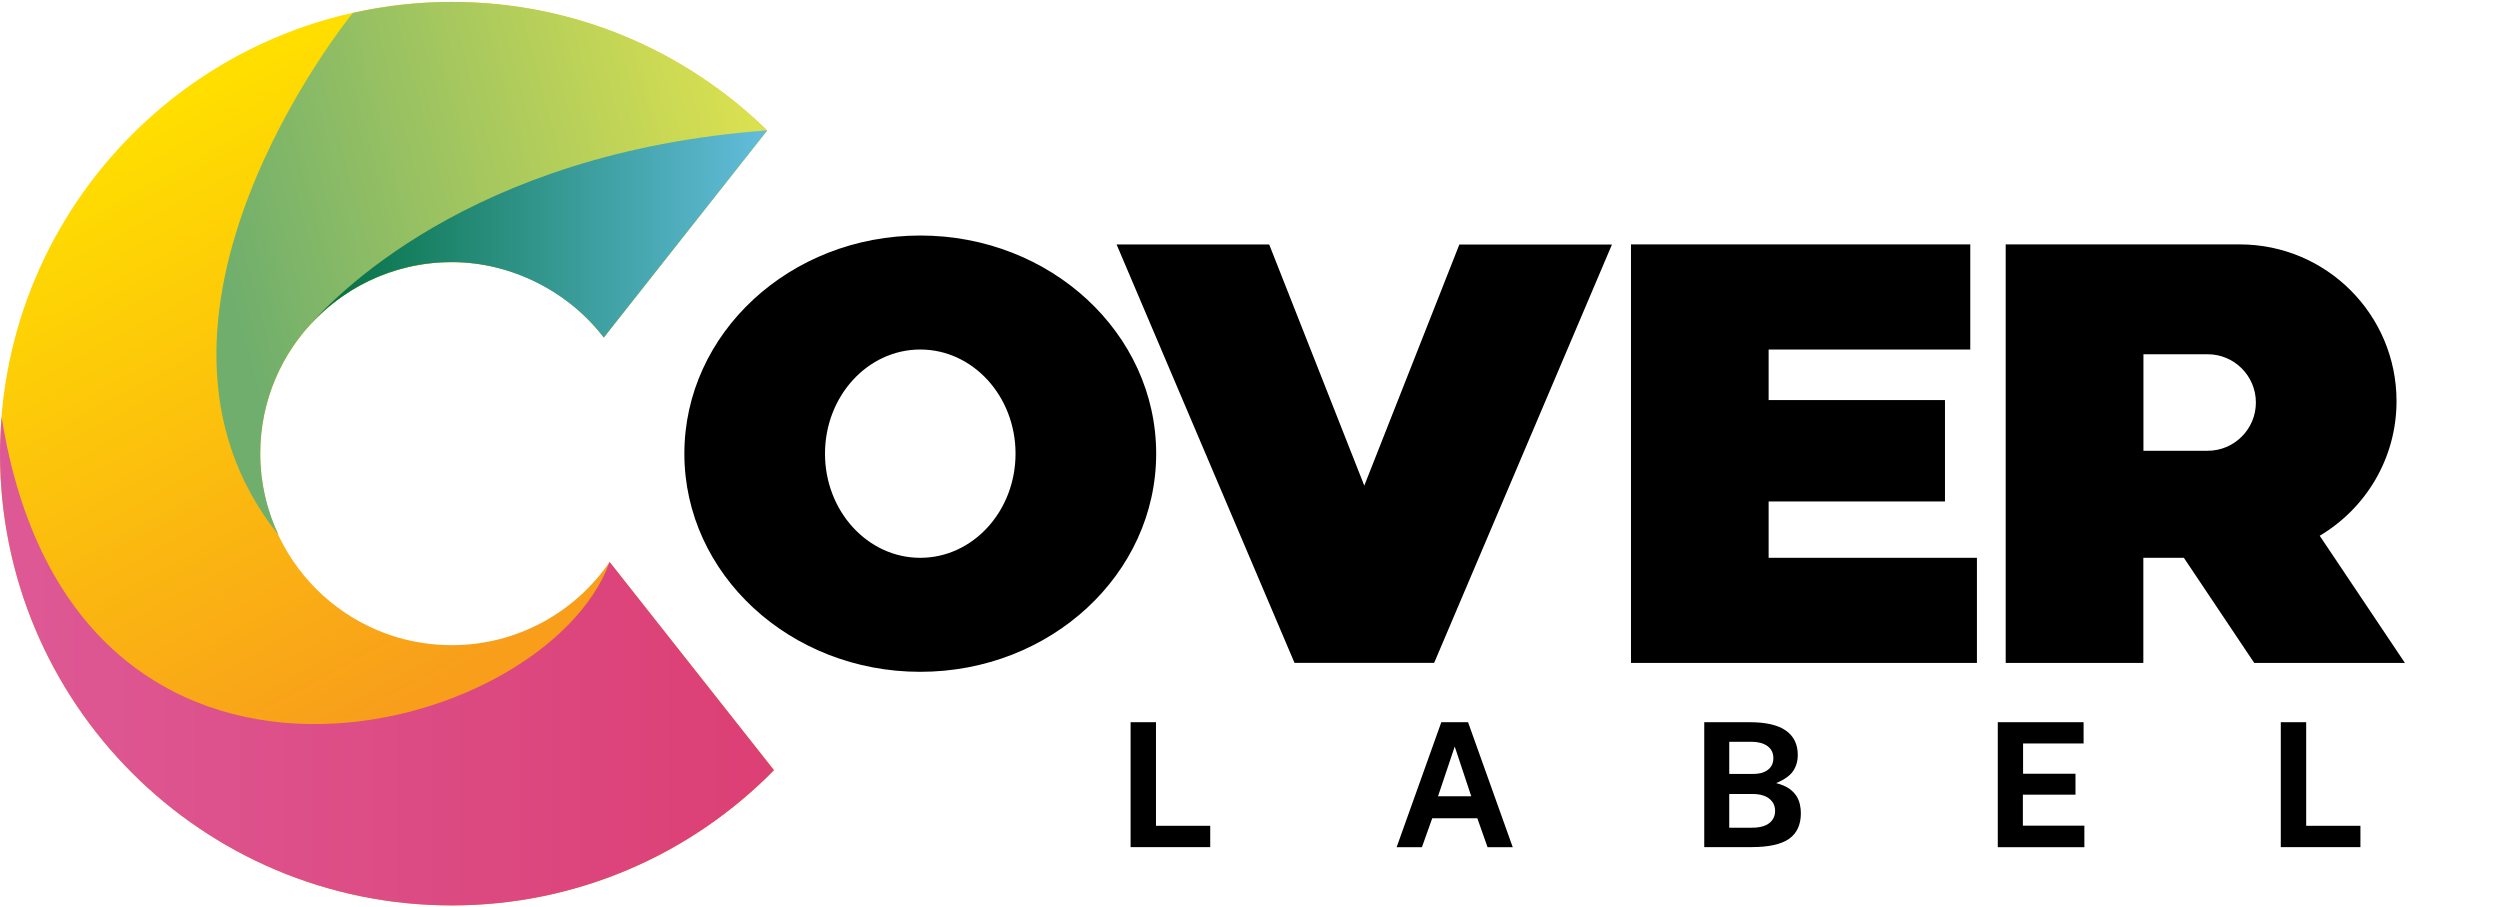 <svg xmlns="http://www.w3.org/2000/svg" width="259" height="94" fill="none" viewBox="0 0 259 94"><g clip-path="url(#a)"><path fill="url(#b)" d="M63.15 58.23c-3.58 5.2-9.56 8.61-16.35 8.61-10.96 0-19.84-8.88-19.84-19.84s8.88-19.84 19.84-19.84c6.43 0 12.12 3.07 15.75 7.81l16.93-21.45C71.05 5.28 59.52.2 46.8.2 20.95.2 0 21.15 0 47s20.95 46.8 46.8 46.8c13.07 0 24.89-5.36 33.38-14.01L63.16 58.23z"/><path fill="url(#c)" d="M28.85 55.42c-1.2-2.56-1.89-5.4-1.89-8.42 0-10.96 8.88-19.84 19.84-19.84 6.43 0 12.12 3.07 15.75 7.81l16.93-21.45C71.05 5.28 59.52.2 46.8.2c-3.52 0-6.95.4-10.25 1.14-.56.69-25.53 31.67-7.75 54.02.02.02.03.04.05.06"/><path fill="url(#d)" d="M63.15 58.23C56.52 76.61 7.53 89.6.17 43.21.07 44.46 0 45.72 0 47c0 25.85 20.95 46.8 46.8 46.8 13.07 0 24.89-5.36 33.38-14.01L63.16 58.23z"/><path fill="url(#e)" d="M31.53 34.32c3.64-4.38 9.13-7.17 15.27-7.17s12.12 3.07 15.75 7.81l16.93-21.45c-30.94 2.26-45.21 17.52-47.95 20.81"/><path fill="#000" d="M95.34 24.4C81.84 24.4 70.9 34.52 70.9 47s10.94 22.6 24.44 22.6 24.44-10.12 24.44-22.6-10.94-22.6-24.44-22.6m0 33.39c-5.45 0-9.87-4.83-9.87-10.79s4.42-10.79 9.87-10.79 9.87 4.83 9.87 10.79-4.42 10.79-9.87 10.79M141.34 50.31l-9.85-24.98h-15.81l18.43 43.34h14.47L167 25.33h-15.81zM183.23 51.95h18.27v-10.5h-18.27v-5.24h20.89V25.32h-35.15v43.36h35.84V57.79h-21.58zM240.33 55.5c4.76-2.83 7.95-8.01 7.95-13.94 0-8.97-7.27-16.24-16.24-16.24h-24.25v43.36h14.26V57.79h4.2l7.29 10.89h15.61l-8.83-13.18zm-11.62-8.8h-6.65v-10h6.65c2.76 0 5 2.24 5 5s-2.24 5-5 5M117.13 87.77V74.82h2.63v10.73h5.62v2.21h-8.25zM144.69 87.77l4.63-12.95h2.77l4.63 12.95h-2.61l-1.06-3h-4.67l-1.07 3zm4.29-5.28h3.44l-1.71-5.15zM176.56 87.77V74.82h4.69c1.7 0 2.95.29 3.77.87s1.23 1.42 1.23 2.53c0 .64-.17 1.2-.49 1.67s-.91.89-1.75 1.24c.54.14.98.32 1.32.55.33.23.59.49.77.77s.3.58.37.89.1.61.1.91c0 1.19-.41 2.08-1.22 2.65s-2.1.86-3.88.86h-4.91zm2.6-7.59h2.5c.27 0 .53-.03.77-.09.25-.06.47-.16.66-.29s.35-.3.46-.51.17-.45.17-.73c0-.56-.21-.99-.63-1.28s-.96-.43-1.62-.43h-2.32v3.33zm0 5.57h2.35c.78 0 1.38-.16 1.78-.47.41-.32.61-.74.61-1.27q0-.57-.3-.96c-.2-.26-.46-.46-.8-.59s-.72-.2-1.15-.2h-2.5v3.49zM206.97 87.77V74.82h8.89v2.2h-6.27v3.14h5.43v2.17h-5.45v3.21h6.37v2.23h-8.98zM236.29 87.77V74.82h2.63v10.73h5.62v2.21h-8.25z"/></g><defs><linearGradient id="b" x1="24.38" x2="55.47" y1="7.87" y2="65.23" gradientUnits="userSpaceOnUse"><stop stop-color="#FFDE00"/><stop offset="1" stop-color="#F89E1B"/></linearGradient><linearGradient id="c" x1="23.63" x2="78.7" y1="30.84" y2="15.9" gradientUnits="userSpaceOnUse"><stop stop-color="#6FAE6D"/><stop offset="1" stop-color="#DAE050"/></linearGradient><linearGradient id="d" x1="0" x2="80.18" y1="68.51" y2="68.51" gradientUnits="userSpaceOnUse"><stop stop-color="#DD5996"/><stop offset="1" stop-color="#DC3F74"/></linearGradient><linearGradient id="e" x1="31.53" x2="79.48" y1="24.24" y2="24.24" gradientUnits="userSpaceOnUse"><stop stop-color="#006D3B"/><stop offset="1" stop-color="#62BDDC"/></linearGradient><clipPath id="a"><path fill="#fff" d="M0 .2h258.11v93.6H0z"/></clipPath></defs></svg>